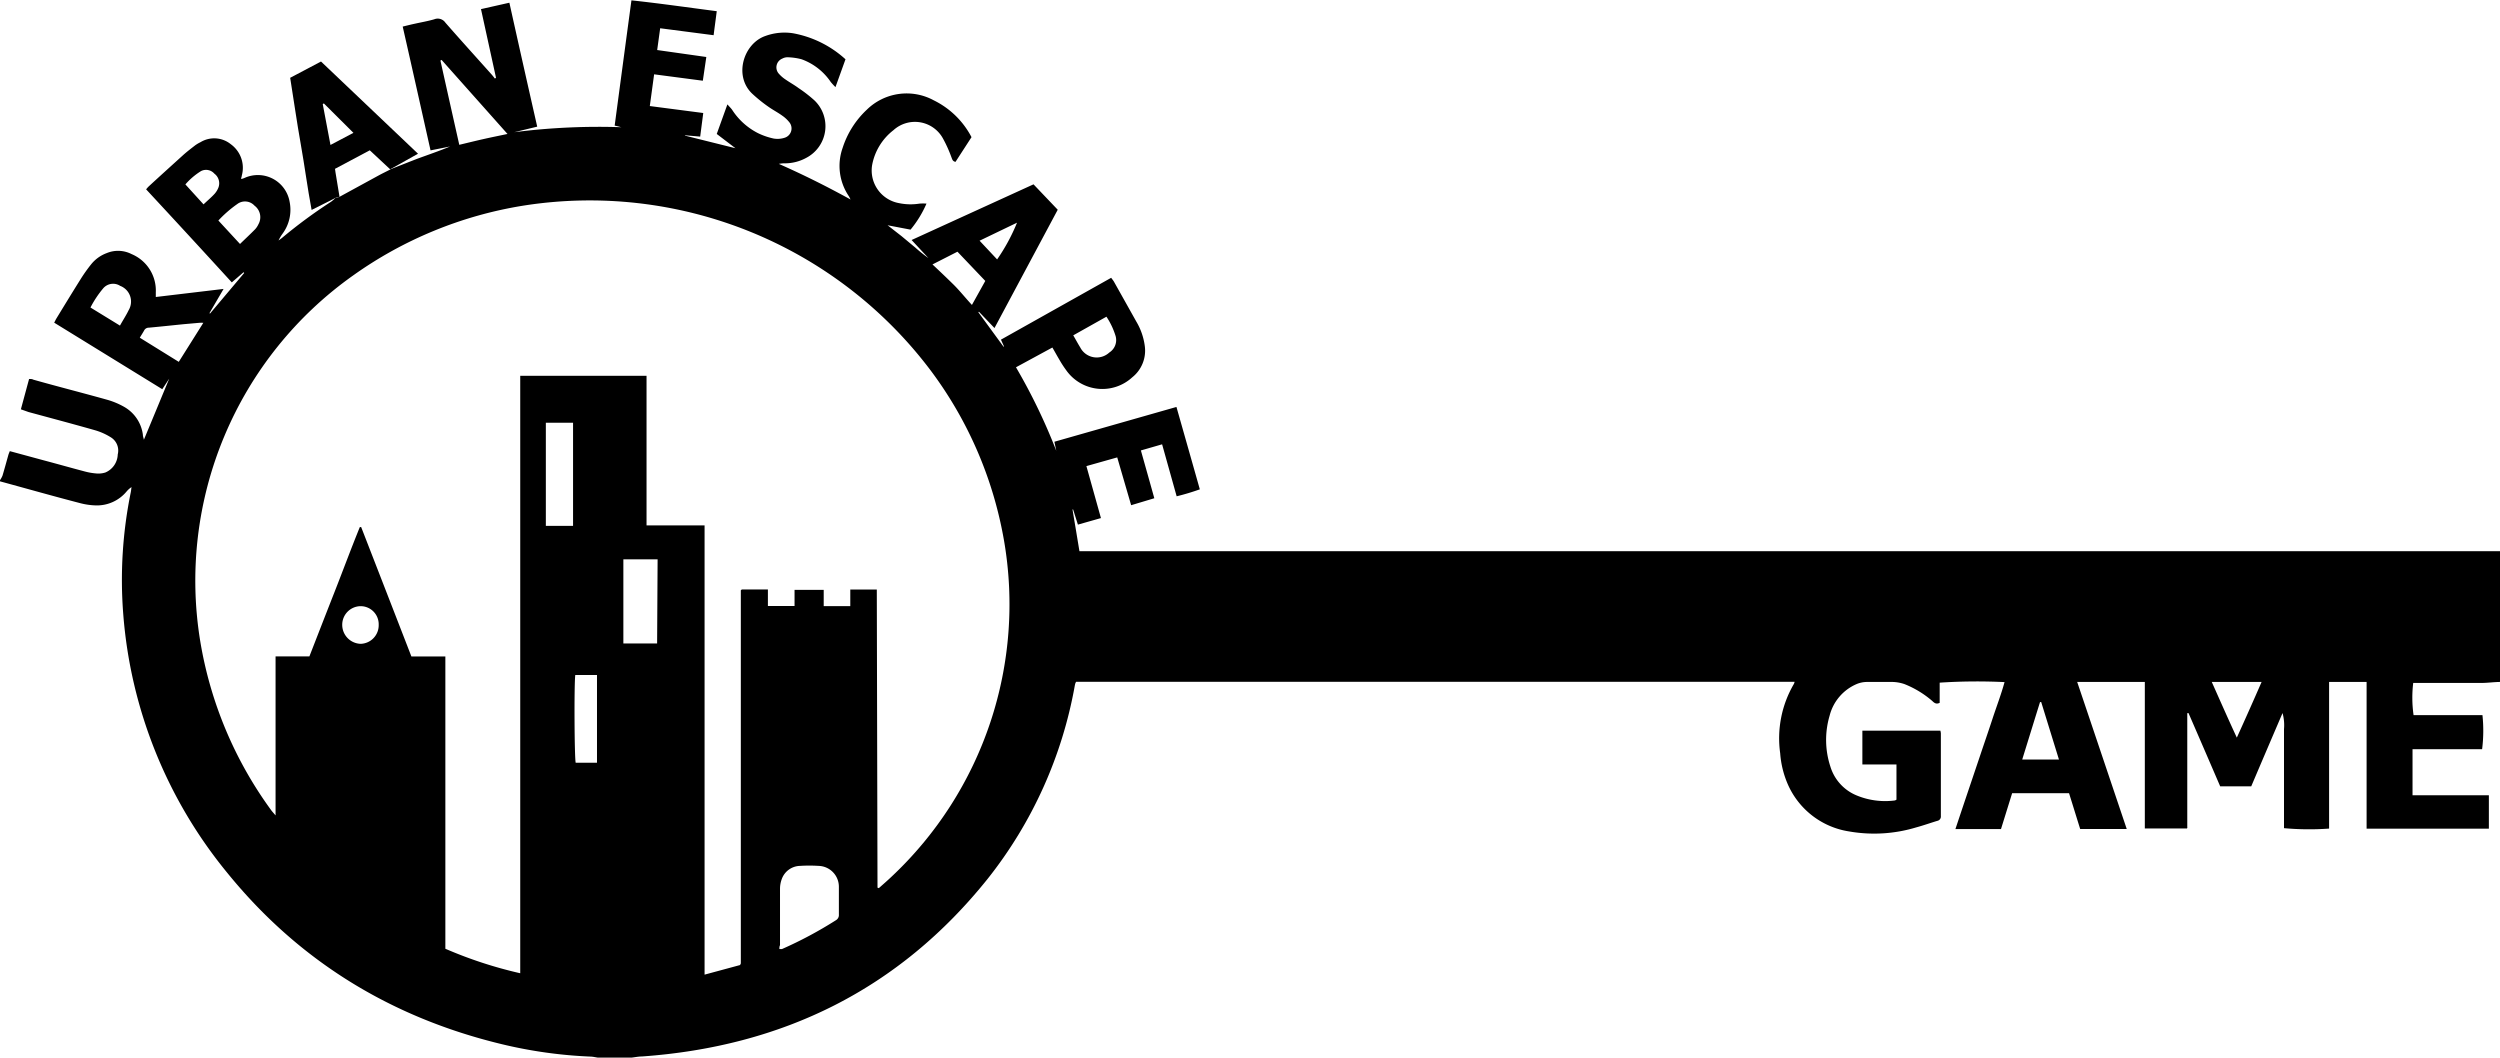 <?xml version="1.0" encoding="UTF-8"?> <svg xmlns="http://www.w3.org/2000/svg" viewBox="0 0 359.26 152"><g id="Layer_2" data-name="Layer 2"><g id="Layer_1-2" data-name="Layer 1"><path d="M56.1,24.33c1.27-.5,2.54-1,3.82-1.5,1.58-.58,3.18-1.12,4.76-1.78l-2.81.56c-1.33-5.93-2.64-11.82-4-17.79.61-.15,1.17-.29,1.73-.41.94-.21,1.89-.37,2.81-.64A1.33,1.33,0,0,1,64,3.25c2.17,2.48,4.38,4.92,6.58,7.38.19.21.36.43.54.66l.16-.11L69.12,1.31,73.2.39c1.33,6,2.65,11.86,4,17.81L73.89,19a95.53,95.53,0,0,1,15.86-.7c-.23,0-.45,0-.68-.07s-.44-.11-.74-.18c.8-6,1.6-12,2.41-18C94.83.49,98.85,1.07,103,1.61c-.15,1.17-.3,2.27-.45,3.45l-7.68-1-.43,3.13,7.06,1L101,11.6,94,10.68l-.62,4.56,7.68,1-.44,3.39-2.19-.19v.05l7.26,1.81L103,19.25,104.53,15c.31.36.53.56.7.81a9.58,9.58,0,0,0,3.65,3.3,9.8,9.8,0,0,0,2.3.8,3.31,3.31,0,0,0,1.62-.13,1.4,1.4,0,0,0,.67-2.16,4.71,4.71,0,0,0-1.06-1c-.63-.46-1.34-.82-2-1.29a20.92,20.92,0,0,1-2.37-1.92c-2.63-2.59-1.15-7.15,1.92-8.23a8,8,0,0,1,4-.4,15.25,15.25,0,0,1,7.54,3.74l-1.44,4a9.73,9.73,0,0,1-.68-.74,8.57,8.57,0,0,0-4.21-3.27,8.73,8.73,0,0,0-2-.28,1.55,1.55,0,0,0-.75.19,1.36,1.36,0,0,0-.48,2.19,4.68,4.68,0,0,0,.92.8c.62.43,1.29.8,1.9,1.25a19.63,19.63,0,0,1,2.27,1.76,5.13,5.13,0,0,1-1.18,8.27,6.38,6.38,0,0,1-2.93.78,4.7,4.7,0,0,0-1,.08c3.51,1.55,6.92,3.25,10.31,5.12-.09-.16-.15-.33-.25-.48a7.74,7.74,0,0,1-.89-6.94,12.94,12.94,0,0,1,3.47-5.48,8.17,8.17,0,0,1,9.63-1.35,12.15,12.15,0,0,1,5.42,5.29l-2.3,3.55c-.44-.08-.48-.41-.6-.7a18.72,18.72,0,0,0-1.22-2.69,4.59,4.59,0,0,0-7.1-1.16,8.23,8.23,0,0,0-3.06,5,4.77,4.77,0,0,0,3.86,5.48,8.13,8.13,0,0,0,2.95.07,6.94,6.94,0,0,1,1,0,15.54,15.54,0,0,1-2.29,3.74l-3.3-.63,2,1.56,1.95,1.62a22.3,22.3,0,0,0,1.92,1.54L131,34.49l17.52-8L152,30.14l-9.09,17-2.23-2.34-.09.07,3.61,4.94.09,0-.45-1,15.84-8.89c.14.2.29.37.4.56q1.6,2.85,3.2,5.71a9.18,9.18,0,0,1,1.23,3.53,4.89,4.89,0,0,1-1.8,4.5,6.35,6.35,0,0,1-9.48-1,15.51,15.51,0,0,1-1-1.54c-.33-.55-.63-1.11-1-1.74L146,52.78a83.48,83.48,0,0,1,5.79,12l-.27-1.3,17.54-5c1.12,3.94,2.23,7.84,3.36,11.84a33.42,33.42,0,0,1-3.33,1L167,63.85l-3.05.88c.65,2.31,1.28,4.54,1.93,6.87l-3.33,1-2-6.87-4.43,1.25,2.09,7.47-3.31.94-.69-2.18-.09,0c.34,2,.67,4,1,6H358l1.31,0V98c-.9,0-1.79.14-2.68.14-3,0-5.95,0-8.92,0h-.92a17.72,17.72,0,0,0,.05,4.63h9.9a21.41,21.41,0,0,1-.05,4.89h-10c0,2.24,0,4.4,0,6.62h5.53c.94,0,1.87,0,2.8,0s1.78,0,2.64,0v4.8H340.09V98H334.7v21.07a39.47,39.47,0,0,1-6.48-.06V107.14c0-.79,0-1.57,0-2.36a6.5,6.5,0,0,0-.21-2.31c-1.51,3.52-3,7-4.5,10.53h-4.46q-2.28-5.3-4.55-10.52a.08.08,0,0,0-.07,0s-.05,0-.11,0v16.33a.47.47,0,0,1,0,.17s0,0-.05.07,0,0-.05,0h-6V98H298.5c2.39,7.07,4.74,14.07,7.12,21.13h-6.69c-.54-1.73-1.07-3.45-1.6-5.14h-8.18l-1.6,5.15H281c.61-1.83,1.2-3.59,1.79-5.34l1.76-5.22c.59-1.76,1.2-3.52,1.78-5.29s1.24-3.47,1.73-5.27a82.91,82.91,0,0,0-9.32.08V101c-.51.25-.79,0-1.08-.28a14,14,0,0,0-4-2.42A5.81,5.81,0,0,0,272,98c-1.25,0-2.5,0-3.76,0a3.89,3.89,0,0,0-1.43.3,6.74,6.74,0,0,0-3.89,4.56,12.27,12.27,0,0,0,.12,7.32,6.53,6.53,0,0,0,3.85,4.16,10.7,10.7,0,0,0,5.4.69.77.77,0,0,0,.24-.12v-5.05h-4.9V105h11.21a2.22,2.22,0,0,1,.07.38q0,5.94,0,11.89a.63.63,0,0,1-.51.69c-1,.3-2,.66-3,.93a20.87,20.87,0,0,1-9.68.59,11.53,11.53,0,0,1-8.9-7,13.63,13.63,0,0,1-1-4.23,15.47,15.47,0,0,1,1.95-9.93,1.22,1.22,0,0,0,.12-.34H154.64a1.45,1.45,0,0,0-.11.22,3.38,3.38,0,0,0-.08.34,62.21,62.21,0,0,1-12.52,27.75c-12.73,15.9-29.49,24.1-49.69,25.53-.49,0-1,.11-1.46.16h-4.9c-.32-.05-.63-.12-.94-.14a65.84,65.84,0,0,1-12.88-1.8c-15.93-3.85-29.22-12-39.53-24.77A66.6,66.6,0,0,1,17.71,88.23a62.86,62.86,0,0,1,1.08-17.47c.05-.25.07-.51.11-.76a3.2,3.2,0,0,0-.71.63,5.54,5.54,0,0,1-4.41,2,10,10,0,0,1-2.24-.32c-3.85-1-7.69-2.09-11.54-3.14V69a3.22,3.22,0,0,0,.36-.65c.3-1,.57-2,.85-3,.05-.16.12-.31.2-.52l4.83,1.31c2,.53,3.93,1.08,5.9,1.6a9.15,9.15,0,0,0,1.71.3,3.29,3.29,0,0,0,1.29-.14,2.91,2.91,0,0,0,1.78-2.6,2.23,2.23,0,0,0-1-2.46,9,9,0,0,0-2.22-1c-3.19-.91-6.4-1.76-9.6-2.63L3,58.82l1.18-4.36c.23,0,.43,0,.61.1,3.54,1,7.09,1.9,10.62,2.89a11,11,0,0,1,2.4,1,5.39,5.39,0,0,1,2.72,4c0,.23.09.46.14.69,0,0,0,.05,0,.07,1.21-2.9,2.41-5.81,3.65-8.8l-1,1.52L7.79,46.37c.14-.27.23-.47.35-.66,1.17-1.92,2.34-3.83,3.53-5.73a23.29,23.29,0,0,1,1.43-2,5.17,5.17,0,0,1,2.24-1.61,4.26,4.26,0,0,1,3.56.14A5.68,5.68,0,0,1,22.39,42c0,.19,0,.39,0,.68l9.74-1.16L30.1,45l.08.06,4.91-5.83L35,39.12l-1.69,1.46C29.22,36.1,25.14,31.67,21,27.21a4.08,4.08,0,0,1,.37-.42c1.65-1.52,3.29-3,5-4.55.54-.48,1.12-.92,1.7-1.37a5.08,5.08,0,0,1,.75-.44,3.78,3.78,0,0,1,4.34.29,4.18,4.18,0,0,1,1.59,4.5c0,.12-.06.23-.08.34s0,.05,0,.17a4.34,4.34,0,0,0,.43-.14A4.63,4.63,0,0,1,41.62,29a5.78,5.78,0,0,1-1,4.56,5.54,5.54,0,0,0-.59,1c.17-.13.35-.25.52-.39a71,71,0,0,1,7-5.16,4.93,4.93,0,0,0,.65-.56l.54-.14,5.66-3.09c.53-.29,1.08-.55,1.62-.83Zm70,103.23.19.07c.61-.54,1.22-1.07,1.81-1.63a53.69,53.69,0,0,0,16.16-48.44,57,57,0,0,0-10.51-24.31,61.31,61.31,0,0,0-58.6-23.69,57.93,57.93,0,0,0-24.37,10,53.75,53.75,0,0,0-22,52.61A56.88,56.88,0,0,0,39,116.47c.15.2.32.37.6.71v-7.7c0-2.54,0-5.07,0-7.61s0-5,0-7.54h4.86c1.22-3.13,2.42-6.22,3.63-9.3s2.37-6.22,3.62-9.29h.19c2.4,6.18,4.8,12.35,7.22,18.6H64v42a61.28,61.28,0,0,0,10.76,3.52V54H92.91V75.5l8.34,0v64.56l5.1-1.38.11-.23s0-.06,0-.09,0-.11,0-.17V85.16c0-.06,0-.12,0-.18a.31.31,0,0,1,0-.08.16.16,0,0,1,0-.07s0,0,.14-.12h1.75l2,0v2.37h3.83V84.77h4.19V87.1h3.82V84.72c1.33,0,2.54,0,3.81,0Zm-14,8.82a1.18,1.18,0,0,0,.28,0,58.36,58.36,0,0,0,7.76-4.15.85.85,0,0,0,.41-.8c0-1.34,0-2.68,0-4a3,3,0,0,0-2.94-3,20.82,20.82,0,0,0-2.62,0,2.86,2.86,0,0,0-2.63,1.85,4.09,4.09,0,0,0-.27,1.44c0,2.7,0,5.41,0,8.11C112,136,112,136.18,112,136.38Zm-17.6-56H89.58V92.47h4.85ZM82.35,75.57V60.75H78.44V75.57ZM72.93,19.25,63.46,8.61l-.17.09Q64.64,14.76,66,20.81c1.22-.29,2.38-.58,3.54-.84S71.85,19.48,72.93,19.25ZM82.67,97c-.18,1.37-.12,12,.06,12.61h3.06V97ZM325,98h-7.16c1.19,2.67,2.32,5.24,3.6,8C322.71,103.21,323.85,100.64,325,98ZM25.69,52l3.53-5.61a5.33,5.33,0,0,0-.59,0l-2.26.2c-1.68.17-3.36.35-5,.5a.73.73,0,0,0-.64.37c-.19.35-.41.68-.64,1.07Zm115.9-11.63-4-4.2L134,38c1.07,1,2,1.89,2.95,2.82s1.79,2,2.72,3ZM159,45.51l-4.77,2.68c.37.63.67,1.2,1,1.73a2.66,2.66,0,0,0,4.18.74,2.12,2.12,0,0,0,.91-2.36A10.67,10.67,0,0,0,159,45.51ZM290.6,109.15h5.28l-2.55-8.26h-.17C292.31,103.62,291.47,106.35,290.6,109.15ZM54.42,89.78a2.6,2.6,0,0,0-2.63-2.67,2.67,2.67,0,0,0-2.61,2.71,2.73,2.73,0,0,0,2.66,2.7A2.67,2.67,0,0,0,54.42,89.78ZM34.49,35.06c.76-.74,1.48-1.41,2.17-2.11a2.8,2.8,0,0,0,.48-.73,2.06,2.06,0,0,0-.56-2.66,1.85,1.85,0,0,0-2.48-.24,17.18,17.18,0,0,0-2.72,2.37ZM13,44.19l4.24,2.6c.45-.81.9-1.49,1.25-2.22a2.41,2.41,0,0,0-1.22-3.49,1.87,1.87,0,0,0-2.46.38A14.71,14.71,0,0,0,13,44.19ZM29.25,29.37c.59-.57,1.12-1,1.6-1.53a3,3,0,0,0,.54-.89,1.73,1.73,0,0,0-.59-2,1.58,1.58,0,0,0-1.92-.36,9.88,9.88,0,0,0-2.24,1.91Zm111.52,5.22,2.52,2.69A27,27,0,0,0,146.15,32Z"></path><path d="M48.79,28.28l-.54.14-3.47,1.75c-.6-3.18-1-6.33-1.56-9.46s-1-6.31-1.52-9.53l4.43-2.34L60.07,22.09l-4,2.24,0,0L53.14,21.6l-5,2.66.07.5Zm2-9.19-4.25-4.23-.16.1,1.11,5.87Z"></path></g></g></svg>